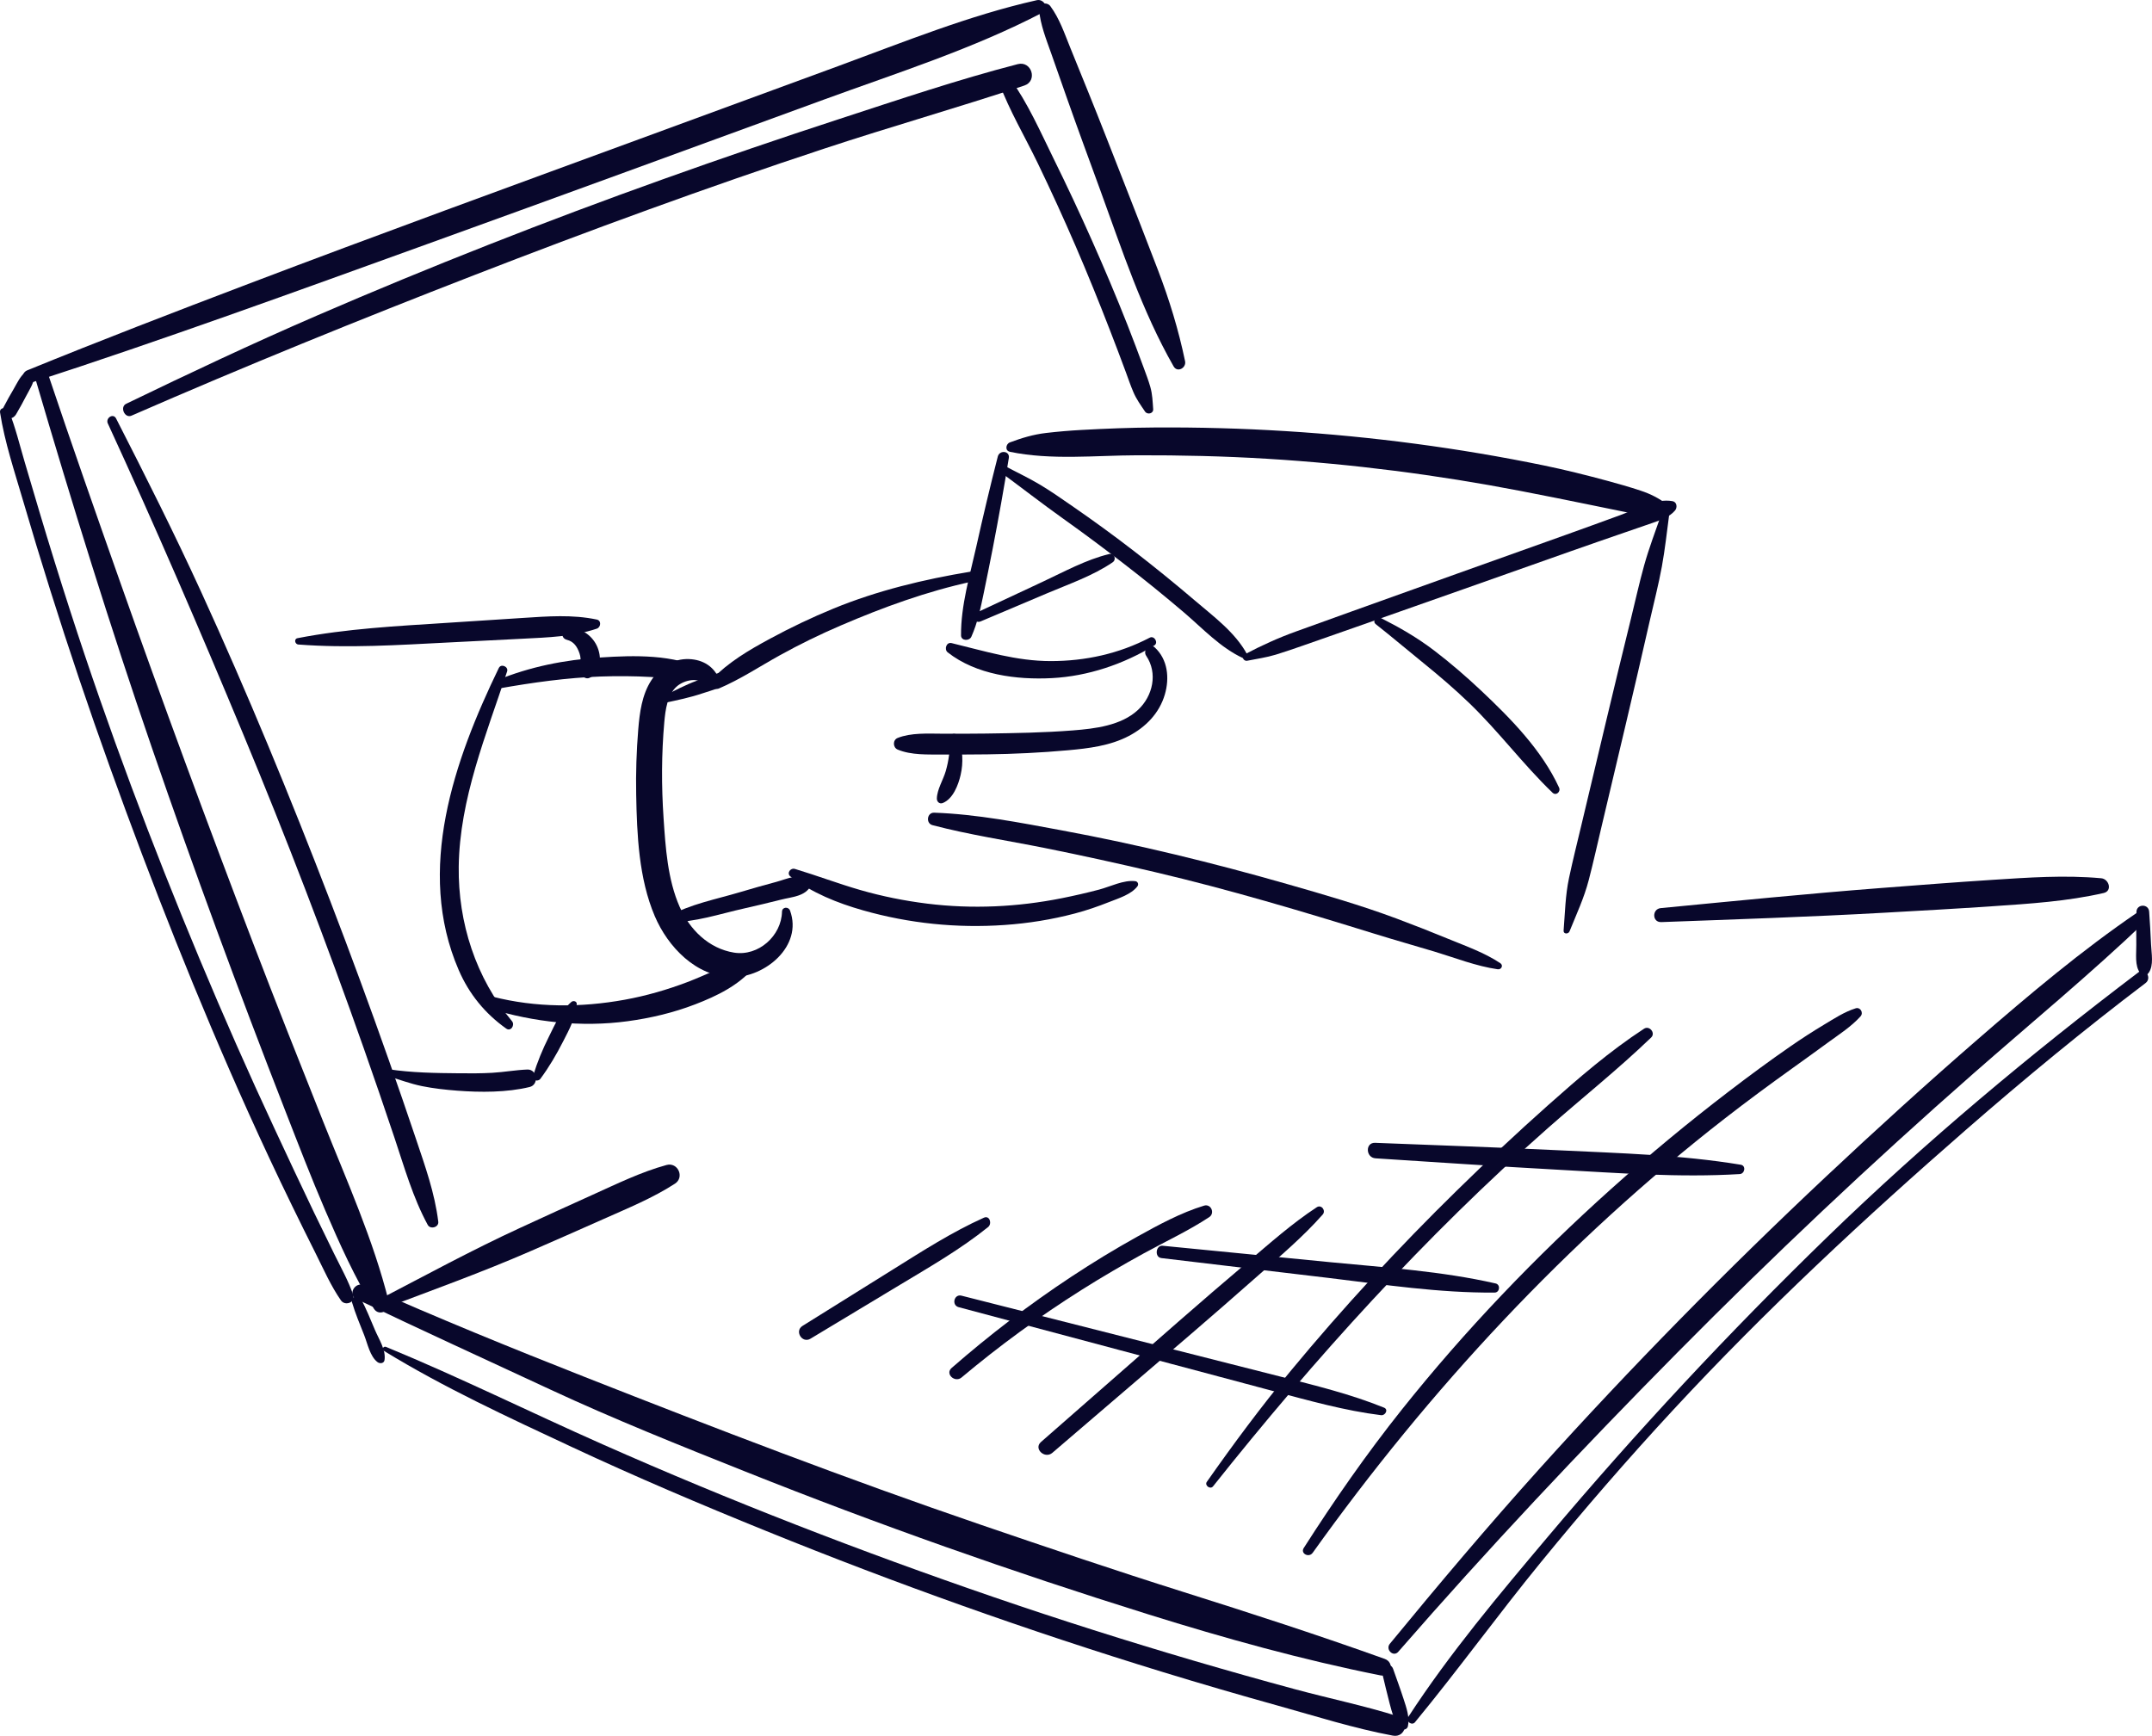 <?xml version="1.0" encoding="UTF-8"?><svg id="Layer_2" xmlns="http://www.w3.org/2000/svg" width="1060.64" height="855.65" viewBox="0 0 1060.64 855.65"><g id="_Ñëîé_2"><path d="m17.52,186.99c17.9,61.03,36.74,121.76,57.44,181.9,20.67,60.04,42.6,119.62,65.69,178.78,6.37,16.33,12.68,32.74,19.6,48.85,7.11,16.55,14.6,33.2,24,48.53,2.48,4.05,8.48,1.07,7.38-3.35-7.57-30.48-20.7-59.6-32.31-88.75-11.7-29.36-23.36-58.74-34.65-88.26-22.6-59.12-44.53-118.5-65.6-178.19-11.91-33.75-23.78-67.52-35.16-101.45-1.36-4.07-7.61-2.2-6.4,1.95h0Z" fill="#08072b" stroke-width="0"/><path d="m15.26,188.66c65.64-21.31,130.46-44.94,195.36-68.37,65.21-23.54,130.32-47.39,195.44-71.19,36.13-13.2,73.59-25.05,107.74-42.88,3.59-1.88.77-6.93-2.78-6.13-33.41,7.5-65.65,20.65-97.74,32.43-32.55,11.95-65.09,23.9-97.64,35.85-64.53,23.7-129.16,47.21-193.42,71.64-36.42,13.85-72.75,27.81-108.82,42.55-3.72,1.52-2.11,7.38,1.86,6.09h0Z" fill="#08072b" stroke-width="0"/><path d="m512.1,4.69c.67,7.58,3.5,14.53,6.01,21.66,2.6,7.39,5.19,14.78,7.79,22.17,5.3,15.07,10.85,30.05,16.32,45.05,10.78,29.56,20.57,59.64,36.21,87.03,1.86,3.26,6.34.73,5.65-2.56-3.22-15.47-7.74-30.23-13.39-45-5.61-14.66-11.3-29.28-17.04-43.89-5.73-14.62-11.4-29.26-17.3-43.81-2.95-7.28-5.91-14.56-8.86-21.84-2.85-7.03-5.29-14.34-9.81-20.48-1.63-2.22-5.88-1.55-5.59,1.68h0Z" fill="#08072b" stroke-width="0"/><path d="m175.73,640.36c31.69,15.18,63.65,29.77,95.51,44.59,31.58,14.69,64.03,27.64,96.38,40.54,65.22,26.01,131.39,49.37,198.41,70.3,37.66,11.76,75.74,22.37,114.44,30.07,5.38,1.07,7.02-6.34,2.01-8.14-32.91-11.8-66.22-22.59-99.57-33.1-33.3-10.5-66.36-21.7-99.4-32.99-65.77-22.48-130.55-47.39-195.21-72.85-36.59-14.41-72.9-29.23-108.84-45.21-4.51-2-8.26,4.62-3.73,6.79h0Z" fill="#08072b" stroke-width="0"/><path d="m689.16,814.2c44.07-50.63,90.21-99.61,137.4-147.33,47.04-47.57,95.75-93.53,146.02-137.67,28.38-24.91,57.6-49.01,84.91-75.08,2.43-2.32-.93-6.47-3.72-4.57-27.7,18.85-53.51,40.62-78.81,62.57-25.47,22.1-50.44,44.8-75.01,67.88-48.95,45.98-96.12,93.94-141.07,143.84-25.37,28.16-49.81,57.14-73.87,86.42-2.32,2.82,1.72,6.75,4.16,3.94h0Z" fill="#08072b" stroke-width="0"/><path d="m818.73,454.53c36.52-1.35,73.02-2.56,109.52-4.6,17.95-1,35.9-2,53.83-3.22,18.35-1.25,36.76-2.4,54.73-6.52,4.43-1.01,2.65-6.91-1.18-7.27-17.96-1.65-35.95-.36-53.9.8-18.25,1.18-36.48,2.6-54.71,4.01-36.21,2.8-72.32,6.42-108.48,9.9-4.37.42-4.3,7.06.18,6.89h0Z" fill="#08072b" stroke-width="0"/><path d="m188.45,645.28c24.5-9.31,49.02-18.08,73.06-28.56,12.04-5.25,24.06-10.52,36.05-15.87,11.87-5.3,24.17-10.3,35.1-17.39,4.86-3.15,1.43-10.74-4.17-9.2-12.59,3.45-24.53,9.33-36.41,14.68-11.95,5.38-23.86,10.84-35.76,16.32-23.81,10.97-46.67,23.43-69.91,35.52-2.49,1.29-.6,5.51,2.04,4.5h0Z" fill="#08072b" stroke-width="0"/><path d="m53.16,208.77c23.27,50.49,45.32,101.67,66.67,153.01,21.26,51.11,41.1,102.81,59.48,155.02,5.17,14.69,10.22,29.41,15.16,44.18,4.87,14.54,9,29.26,16.34,42.79,1.29,2.37,5.54,1.22,5.2-1.56-1.74-14.18-6.48-27.33-11-40.82-4.4-13.12-8.93-26.2-13.53-39.26-9.2-26.11-18.77-52.09-28.69-77.93-19.78-51.49-40.8-102.55-63.77-152.7-13.18-28.78-27.42-57.04-41.81-85.23-1.42-2.77-5.31-.21-4.06,2.52h0Z" fill="#08072b" stroke-width="0"/><path d="m64.83,204.88c55.76-24.34,112.19-47.26,168.91-69.27,57.1-22.16,114.57-43.24,172.74-62.43,32.64-10.77,65.74-20.16,98.34-31,6.75-2.24,3.66-12.34-3.22-10.56-29.58,7.66-58.75,17.52-87.79,26.99-29.11,9.49-58.08,19.39-86.91,29.7-57.71,20.63-114.69,43.02-170.94,67.35-31.61,13.67-62.77,28.4-93.78,43.38-3.26,1.58-.72,7.32,2.65,5.85h0Z" fill="#08072b" stroke-width="0"/><path d="m492.47,40.99c5.07,13.57,12.67,26.36,18.97,39.4,6.55,13.58,12.82,27.3,18.79,41.14,5.89,13.64,11.46,27.41,16.83,41.27,2.68,6.93,5.34,13.87,7.9,20.85,1.18,3.22,2.29,6.48,3.64,9.63,1.52,3.55,3.59,6.38,5.74,9.58,1.14,1.7,4.19,1.05,4.02-1.21-.29-3.79-.36-7.24-1.41-10.92-.94-3.3-2.18-6.5-3.36-9.72-2.56-6.97-5.18-13.93-7.9-20.85-5.56-14.1-11.47-28.06-17.64-41.91-5.96-13.38-12.17-26.66-18.65-39.8-6.59-13.38-12.86-27.77-21.65-39.87-1.82-2.51-6.5-.9-5.27,2.39h0Z" fill="#08072b" stroke-width="0"/><path d="m646.95,765.45c57.33-80.27,125.43-153.76,203.4-214.32,10.88-8.45,21.97-16.62,33.18-24.65,5.81-4.17,11.62-8.34,17.39-12.57,5.5-4.03,11.53-7.85,16.09-12.95,1.55-1.74-.1-4.66-2.43-3.93-5.61,1.77-10.52,5.03-15.55,8.04-5.68,3.4-11.26,7.02-16.7,10.79-10.28,7.11-20.34,14.55-30.27,22.15-19.98,15.28-39.36,31.33-58.08,48.13-37.21,33.39-71.97,69.65-103.13,108.76-17.38,21.82-33.26,44.65-48.28,68.15-1.76,2.75,2.55,4.95,4.37,2.4h0Z" fill="#08072b" stroke-width="0"/><path d="m597.85,732.68c50.21-63.15,104.53-123.22,165.08-176.64,16.92-14.92,34.61-28.98,50.87-44.63,2.3-2.22-.86-6.06-3.52-4.32-16.97,11.07-32.29,24.36-47.41,37.8-15.28,13.59-30.18,27.59-44.79,41.9-28.85,28.25-56.28,57.92-82.01,89.04-14.56,17.61-28.14,35.92-41.27,54.61-1.24,1.76,1.71,3.93,3.06,2.23h0Z" fill="#08072b" stroke-width="0"/><path d="m518.69,716.12c22.51-19.29,45.01-38.57,67.52-57.86,11.13-9.54,22.15-19.2,33.15-28.89,11.14-9.82,22.73-19.55,32.55-30.69,1.7-1.93-.63-5.09-2.93-3.59-12.21,7.99-23.27,17.87-34.39,27.3-11.42,9.68-22.78,19.42-34.04,29.29-22.5,19.71-44.99,39.41-67.49,59.12-3.77,3.3,1.88,8.54,5.62,5.33h0Z" fill="#08072b" stroke-width="0"/><path d="m473.93,678.99c18.7-15.7,38.46-30.12,59.12-43.15,10-6.31,20.22-12.28,30.58-17.97,10.72-5.89,22.17-11.19,32.36-17.92,2.92-1.93.9-6.7-2.56-5.65-11.4,3.45-22.62,9.57-33.02,15.34-11.04,6.13-21.82,12.72-32.37,19.68-20.68,13.64-40.38,28.72-59.04,45.01-3.32,2.89,1.63,7.44,4.93,4.67h0Z" fill="#08072b" stroke-width="0"/><path d="m399.44,659.89c14.77-8.89,29.54-17.79,44.31-26.68,14.8-8.91,29.78-17.52,43.26-28.37,2-1.61.81-5.9-2.09-4.6-15.73,7.07-30.16,16.37-44.77,25.49-14.88,9.28-29.76,18.57-44.63,27.85-4.05,2.53-.19,8.78,3.92,6.31h0Z" fill="#08072b" stroke-width="0"/><path d="m472.48,644.34c34.61,9.23,69.23,18.47,103.84,27.7,17.16,4.58,34.32,9.16,51.48,13.73,17.35,4.63,35.05,9.61,52.89,11.82,2.03.25,3.77-2.78,1.45-3.72-16.29-6.62-33.7-10.87-50.72-15.22-17.5-4.47-35.01-8.88-52.51-13.33-35.01-8.88-70.02-17.77-105.03-26.65-3.65-.93-5.03,4.7-1.4,5.67h0Z" fill="#08072b" stroke-width="0"/><path d="m572.37,620.14c27.48,3.25,54.95,6.5,82.43,9.79,27.1,3.25,54.5,7.45,81.84,7.22,2.56-.02,3.01-3.92.49-4.5-26.66-6.08-54.32-7.84-81.49-10.48-27.54-2.67-55.07-5.38-82.61-8.1-3.42-.34-4.1,5.66-.66,6.06h0Z" fill="#08072b" stroke-width="0"/><path d="m677.94,570.97c29.93,1.9,59.86,3.98,89.81,5.61,29.91,1.63,59.78,3.97,89.71,2.15,2.51-.15,3.2-4.15.5-4.6-29.63-4.89-59.61-5.67-89.57-7.12-30.2-1.46-60.43-2.49-90.65-3.68-4.95-.19-4.65,7.33.2,7.64h0Z" fill="#08072b" stroke-width="0"/><path d="m1052.98,449.54c-.06,5.4-.17,10.8-.08,16.2.08,4.34-.91,10.37,1.95,13.94,1.19,1.49,3.01,1.44,4.12-.11,2.67-3.73,1.36-9.68,1.2-14.02-.19-5.4-.59-10.78-.94-16.17-.26-4.02-6.21-3.87-6.26.17h0Z" fill="#08072b" stroke-width="0"/><path d="m697.39,848.94c21.26-25.8,40.88-52.96,62.05-78.87,21.01-25.73,42.75-50.84,65.33-75.21,45.43-49.03,94.16-94.36,144.52-138.25,28.64-24.97,57.89-49.09,88.18-72.04,3.24-2.45-.08-7.89-3.36-5.41-53.65,40.65-105.19,83.72-153.51,130.6-48.22,46.78-94.15,96.03-137.43,147.41-24.15,28.66-48.74,57.82-69.18,89.29-1.3,2.01,1.87,4.34,3.4,2.48h0Z" fill="#08072b" stroke-width="0"/><path d="m681.14,824.32c1.25,5.13,2.4,10.29,3.76,15.38,1.12,4.18,2.31,9.19,5.48,12.28,1.13,1.1,3.17.52,3.52-1.03.98-4.31-.75-9.25-2.09-13.36-1.62-5.02-3.46-9.97-5.2-14.95-1.22-3.49-6.35-1.91-5.48,1.67h0Z" fill="#08072b" stroke-width="0"/><path d="m173.5,641.99c1.64,5.49,3.86,10.75,5.97,16.08,1.66,4.19,2.89,10.58,6.61,13.37,1.11.83,3.17.7,3.43-1,.78-5.02-2.81-10.35-4.72-14.88-2.21-5.24-4.32-10.49-6.98-15.51-1.28-2.43-5.07-.59-4.31,1.96h0Z" fill="#08072b" stroke-width="0"/><path d="m189.2,665.87c29.53,18.1,61.28,32.75,92.64,47.4,31.44,14.69,63.42,28.28,95.58,41.32,64.21,26.05,129.47,49.32,195.73,69.62,18.74,5.74,37.57,11.23,56.45,16.49,18.83,5.24,37.67,11.25,56.9,14.84,6.26,1.17,8.43-7.68,2.37-9.58-16.56-5.19-33.63-8.71-50.38-13.23-16.76-4.52-33.47-9.24-50.13-14.13-33.04-9.71-65.88-20.12-98.45-31.29-65.38-22.43-129.79-47.38-192.98-75.39-35.61-15.78-70.65-33.15-106.65-47.99-1.3-.54-2.32,1.19-1.07,1.95h0Z" fill="#08072b" stroke-width="0"/><path d="m12.37,183.55c-2.54,2.12-3.95,5.32-5.59,8.13-1.78,3.04-3.52,6.09-5.13,9.23-.53,1.03-.68,2.59.1,3.57.97,1.22,1.54,1.5,3.1,1.67,1.22.13,2.43-.86,3.01-1.83,1.81-3.03,3.47-6.12,5.1-9.24,1.51-2.89,3.48-5.78,3.92-9.06.37-2.72-2.42-4.2-4.5-2.46h0Z" fill="#08072b" stroke-width="0"/><path d="m.03,203.32c2.27,14.66,7.17,29.21,11.33,43.44,4.3,14.71,8.75,29.37,13.35,43.99,9.2,29.24,18.99,58.29,29.36,87.13,20.76,57.71,43.17,114.64,68.37,170.57,6.91,15.34,14.05,30.57,21.42,45.7,3.85,7.91,7.74,15.79,11.69,23.65,3.92,7.81,7.49,16.01,12.48,23.19,2.07,2.98,7.34,1.01,6.04-2.74-2.44-7.01-6.07-13.51-9.35-20.16-3.39-6.87-6.75-13.77-10.07-20.67-6.52-13.56-12.87-27.2-19.23-40.83-12.93-27.71-25.28-55.7-37.06-83.91-23.54-56.37-44.99-113.44-63.77-171.58-5.23-16.2-10.28-32.47-15.15-48.78-2.43-8.16-4.84-16.32-7.25-24.49-2.49-8.42-4.54-17.05-7.8-25.21-.85-2.14-4.77-1.96-4.36.71H.03Z" fill="#08072b" stroke-width="0"/><path d="m568.9,318.16c-15.13,9.22-32.7,15.18-50.45,16.1-17.4.91-37.28-1.63-51.36-12.69-1.86-1.46-.69-5.19,1.9-4.57,16.27,3.93,31.9,8.87,48.86,8.87,17.07,0,33.66-3.62,48.82-11.55,2.23-1.17,4.42,2.51,2.24,3.84h0Z" fill="#08072b" stroke-width="0"/><path d="m569.08,319.08c6.49,5.94,7.41,15.11,5.03,23.24-2.69,9.22-9.39,16.07-17.76,20.47-9.2,4.84-19.84,6.12-30.04,7.04-13.23,1.19-26.49,1.84-39.77,2.01-7.36.09-14.73.11-22.09.08-7.13-.03-15.33.37-22.02-2.43-2.42-1.02-2.51-4.74,0-5.74,6.62-2.62,14.81-2.12,21.82-2.09,7.21.03,14.41.03,21.62-.07,14.3-.2,28.64-.43,42.9-1.55,10.82-.85,23.79-2.35,32.11-10.11,7.37-6.88,9.84-18.14,4.03-26.68-1.79-2.63,1.54-6.58,4.18-4.17h0Z" fill="#08072b" stroke-width="0"/><path d="m497.21,225.76c-2.41,14.94-5.06,29.79-7.94,44.64-1.42,7.3-2.9,14.59-4.41,21.88-1.54,7.39-3.03,14.68-6.12,21.59-.97,2.18-5.05,2.12-5.08-.66-.12-14.69,4.36-29.57,7.54-43.86,3.3-14.83,6.81-29.57,10.57-44.3.85-3.32,6.02-2.87,5.44.71h0Z" fill="#08072b" stroke-width="0"/><path d="m479.07,286.67c-22.29,4.84-43.8,12.67-64.73,21.67-10.2,4.38-20.18,9.24-29.89,14.62-10.06,5.56-19.6,11.94-30.18,16.43-2.52,1.07-5.58-2.29-3.46-4.49,8.28-8.57,18.31-14.44,28.76-20.09,10.14-5.49,20.57-10.46,31.24-14.84,21.67-8.89,44.52-14.38,67.58-18.19,3.17-.52,3.76,4.23.69,4.89h0Z" fill="#08072b" stroke-width="0"/><path d="m560.63,436.85c-3.07,4.06-9.29,5.93-13.86,7.74-5.59,2.22-11.24,4.18-17.06,5.71-11.33,2.98-22.87,4.84-34.56,5.65-23.57,1.65-47.06-.75-69.78-7.21-12.85-3.65-25.02-8.59-35.74-16.65-2.11-1.59-.07-4.45,2.19-3.76,10.8,3.26,21.35,7.26,32.18,10.39,10.82,3.12,21.81,5.32,32.97,6.71,22.19,2.75,44.51,1.69,66.43-2.69,6.13-1.23,12.27-2.63,18.32-4.23,5.49-1.45,12.13-4.87,17.87-4.15,1.18.15,1.74,1.56,1.03,2.49h0Z" fill="#08072b" stroke-width="0"/><path d="m472.69,363.69c1.7,6.19,2.21,12.01.76,18.33-1.13,4.89-3.74,11.8-8.8,13.81-1.6.64-2.94-.64-2.91-2.21.1-4.52,3.16-9.23,4.4-13.57,1.42-4.99,2.27-10.52,1.83-15.7-.26-3.13,3.92-3.55,4.71-.66h0Z" fill="#08072b" stroke-width="0"/><path d="m354.49,334.9c-2.51-6.37-8.04-9.74-14.83-10.02-7.93-.33-14.54,4.09-18.72,10.58-4.57,7.1-5.69,15.87-6.37,24.1-.88,10.66-1.22,21.36-1.02,32.05.37,19.84,1.28,41.45,9.15,59.95,6.48,15.23,20.44,29.9,38.08,30.1,16.2.19,35.01-15.25,28.6-32.8-.76-2.08-3.91-1.84-3.96.54-.26,11.9-11.63,22.13-23.67,20.17-12.46-2.03-21.8-11.3-26.75-22.51-5.97-13.52-6.99-29.33-7.96-43.88-1.05-15.7-1.03-31.55.37-47.23.53-5.92,1.49-13.73,6.41-17.8,3.51-2.9,10.6-4.65,13.78-.36,2.3,3.1,8.59,1.42,6.88-2.9h0Z" fill="#08072b" stroke-width="0"/><path d="m241.18,497.13c21.95,6.73,45.36,9.35,68.14,6.26,11.39-1.54,22.54-4.18,33.28-8.31,10.7-4.12,21.48-9.32,29-18.23,1.72-2.04.14-5.52-2.74-4.7-10.38,2.96-19.98,8.11-30.06,11.94-10,3.8-20.36,6.79-30.88,8.7-21.62,3.93-43.79,3.94-65.13-1.5-3.78-.96-5.33,4.69-1.61,5.83h0Z" fill="#08072b" stroke-width="0"/><path d="m245.85,329.26c-22,45.45-41.09,99.59-19.77,148.9,5.1,11.8,12.94,21.43,23.42,28.86,2.3,1.63,4.42-1.77,2.83-3.67-17.84-21.26-26.59-48.56-26.24-76.14.42-33.42,13.54-64.96,23.84-96.23.78-2.37-2.96-4.01-4.07-1.72h0Z" fill="#08072b" stroke-width="0"/><path d="m245.81,339.39c16.57-2.93,33.52-5.34,50.35-5.92,8.18-.28,16.42-.22,24.59.24,8.37.46,16.9,1.42,25.25.4,1.88-.23,3.15-2.88,1.07-3.95-14.95-7.69-34.55-7.16-50.91-6.08-17.83,1.17-34.9,4.51-51.45,11.33-2.44,1.01-1.57,4.46,1.1,3.99h0Z" fill="#08072b" stroke-width="0"/><path d="m147.05,317.7c24.6,1.89,49.51.24,74.12-1.01,12.2-.62,24.41-1.24,36.61-1.86,12.25-.62,24.63-1.01,36.34-4.94,2.04-.68,2.4-4,0-4.5-12.03-2.54-24.17-1.59-36.34-.8-12.5.81-25,1.62-37.51,2.43-24.56,1.59-49.46,2.85-73.65,7.56-1.86.36-1.26,3,.42,3.13h0Z" fill="#08072b" stroke-width="0"/><path d="m279.33,315.36c3.53.85,5.21,3.51,6.32,6.8,1.12,3.34-.02,6.32.61,9.68.31,1.63,2.56,3.02,4.14,2.35,6.14-2.59,6.32-10.64,3.66-16.06-2.6-5.29-8.02-8.74-13.92-8.83-3.43-.05-4.23,5.23-.82,6.04h0Z" fill="#08072b" stroke-width="0"/><path d="m190.63,530.23c5.71,1.77,11.51,3.96,17.36,5.15,5.67,1.15,11.58,1.8,17.34,2.24,11.43.88,24.52.92,35.71-1.81,4.75-1.16,3.81-8.81-1.16-8.61-5.75.23-11.47,1.28-17.23,1.61-5.48.32-10.96.29-16.45.24-11.46-.1-23.36-.27-34.69-1.99-2.05-.31-2.95,2.53-.87,3.17h0Z" fill="#08072b" stroke-width="0"/><path d="m266.35,531.76c4.42-5.97,7.9-11.98,11.29-18.6,2.99-5.84,6.11-11.54,6.62-18.2.11-1.44-1.7-1.88-2.63-1.09-5.31,4.59-8.04,10.99-11.1,17.15-3.16,6.35-5.7,12.45-7.77,19.23-.7,2.28,2.34,3.19,3.59,1.51h0Z" fill="#08072b" stroke-width="0"/><path d="m330.15,454.6c12.21.11,24.79-4.16,36.62-6.8,6.12-1.37,12.21-2.84,18.3-4.37,5.3-1.34,11.8-1.54,14.58-6.86.58-1.11.25-2.36-.8-3.05-5.04-3.3-10.89-.26-16.19,1.17-6.06,1.63-12.08,3.32-18.09,5.12-11.6,3.47-24.62,5.89-35.19,11.94-1.34.76-.73,2.85.78,2.87h0Z" fill="#08072b" stroke-width="0"/><path d="m327.86,346.41c6.23-1.34,12.32-2.59,18.37-4.64,4.94-1.67,11.31-3.1,14.89-7.14.83-.94.66-2.86-.82-3.1-5.67-.92-11.52,2.01-16.74,3.95-5.91,2.2-11.35,5.07-16.96,7.92-1.73.88-.48,3.38,1.27,3.01h0Z" fill="#08072b" stroke-width="0"/><path d="m497.73,222.71c20.48,4.22,41.99,1.77,62.82,1.71,21.34-.06,42.66.42,63.96,1.72,41.93,2.56,83.69,7.91,124.94,15.87,11.89,2.29,23.78,4.68,35.64,7.12,5.66,1.16,11.31,2.32,16.97,3.47,2.84.58,5.67,1.12,8.54,1.56,3.45.54,6.32.14,9.8-.2,2.86-.28,3.72-3.55,1.42-5.24-4.31-3.16-8.1-5.16-13.21-6.86-5.46-1.82-11.03-3.4-16.58-4.9-10.3-2.78-20.62-5.37-31.07-7.52-20.98-4.32-42.08-7.87-63.31-10.69-42.56-5.66-85.52-8.31-128.46-8.03-12.11.08-24.21.55-36.31,1.22-5.77.32-11.53.81-17.27,1.48-6.32.74-11.94,2.44-17.89,4.66-2.01.75-2.51,4.09,0,4.6h0Z" fill="#08072b" stroke-width="0"/><path d="m818.94,253.11c-2.96,8.53-6.19,16.93-8.62,25.64-2.41,8.66-4.34,17.49-6.49,26.22-4.17,16.91-8.27,33.83-12.3,50.77-4.03,16.94-8.06,33.89-12.09,50.83-2.08,8.76-4.29,17.51-6.15,26.32-1.82,8.63-1.94,17.08-2.65,25.82-.15,1.81,2.34,1.82,2.92.39,3.44-8.53,7.18-16.44,9.5-25.39,2.26-8.71,4.21-17.52,6.29-26.28,4.01-16.95,8.02-33.9,12.03-50.84,4.01-16.95,7.94-33.92,11.8-50.91,2-8.77,4.27-17.54,5.89-26.39,1.56-8.52,2.47-17.09,3.62-25.68.3-2.24-3.09-2.42-3.75-.51h0Z" fill="#08072b" stroke-width="0"/><path d="m459.57,406.74c18.2,4.78,36.84,7.55,55.28,11.25,18.2,3.65,36.35,7.65,54.42,11.9,36.51,8.58,72.29,19.25,108.09,30.36,9.81,3.05,19.7,5.83,29.54,8.79,10.27,3.09,20.61,7.21,31.27,8.74,1.79.26,2.91-1.91,1.27-3.01-7.8-5.18-16.89-8.38-25.51-11.92-8.49-3.49-17.02-6.86-25.62-10.07-17.66-6.58-35.85-11.84-53.97-17.02-36.55-10.46-73.51-19.49-110.89-26.42-20.82-3.86-41.84-8-63.04-8.75-3.54-.13-4.23,5.25-.83,6.15h0Z" fill="#08072b" stroke-width="0"/><path d="m493.15,232.77c10.31,7.58,20.34,15.41,30.78,22.84,10.23,7.28,20.3,14.8,30.24,22.47,9.94,7.67,19.69,15.58,29.25,23.72,9.29,7.9,18.13,17.56,29.37,22.67,1.22.55,2.58-.6,1.89-1.89-5.85-10.83-16.42-18.58-25.61-26.43-9.81-8.37-19.82-16.5-30.02-24.39-9.98-7.72-20.18-15.14-30.56-22.3-5.23-3.6-10.44-7.28-15.89-10.54-5.71-3.41-11.72-6.21-17.57-9.36-2.15-1.16-3.77,1.82-1.87,3.21h0Z" fill="#08072b" stroke-width="0"/><path d="m614.69,325.7c4.79-.96,9.42-1.58,14.12-3.01,4.61-1.41,9.14-2.98,13.69-4.57,8.52-2.98,17.04-5.97,25.56-8.95,17.9-6.27,35.78-12.58,53.66-18.9,17.6-6.22,35.19-12.44,52.79-18.66,8.8-3.11,17.61-6.15,26.43-9.19,4.55-1.57,9.11-3.11,13.65-4.71,3.94-1.39,8.17-2.8,10.96-6.06,1.22-1.43.99-4.2-1.22-4.61-8.36-1.54-18.05,4.06-25.74,6.87-9.05,3.31-18.11,6.61-27.18,9.85-17.58,6.28-35.16,12.55-52.74,18.83-17.58,6.28-35.16,12.56-52.72,18.89-9.07,3.27-18.13,6.53-27.2,9.8-8.91,3.21-17.02,6.92-25.36,11.32-1.78.94-.5,3.46,1.31,3.1h0Z" fill="#08072b" stroke-width="0"/><path d="m678.01,307.63c7.94,6.24,15.67,12.84,23.54,19.2,7.76,6.28,15.31,12.74,22.51,19.66,14.53,13.98,26.6,30.29,41.09,44.23,1.77,1.71,4.2-.43,3.25-2.51-8.47-18.42-23.75-33.97-38.34-47.72-7.38-6.95-15.08-13.61-23.14-19.77-8.4-6.42-17.13-11.42-26.52-16.18-1.86-.94-4.23,1.63-2.38,3.08h0Z" fill="#08072b" stroke-width="0"/><path d="m483.29,306.32c10.97-4.64,21.95-9.29,32.92-13.93,10.76-4.55,22.5-8.6,32.17-15.21,2.05-1.4.82-4.69-1.72-4.07-11.35,2.74-22.18,8.71-32.73,13.64-11.02,5.15-22.04,10.3-33.06,15.45-2.82,1.32-.36,5.29,2.41,4.12h0Z" fill="#08072b" stroke-width="0"/></g></svg>